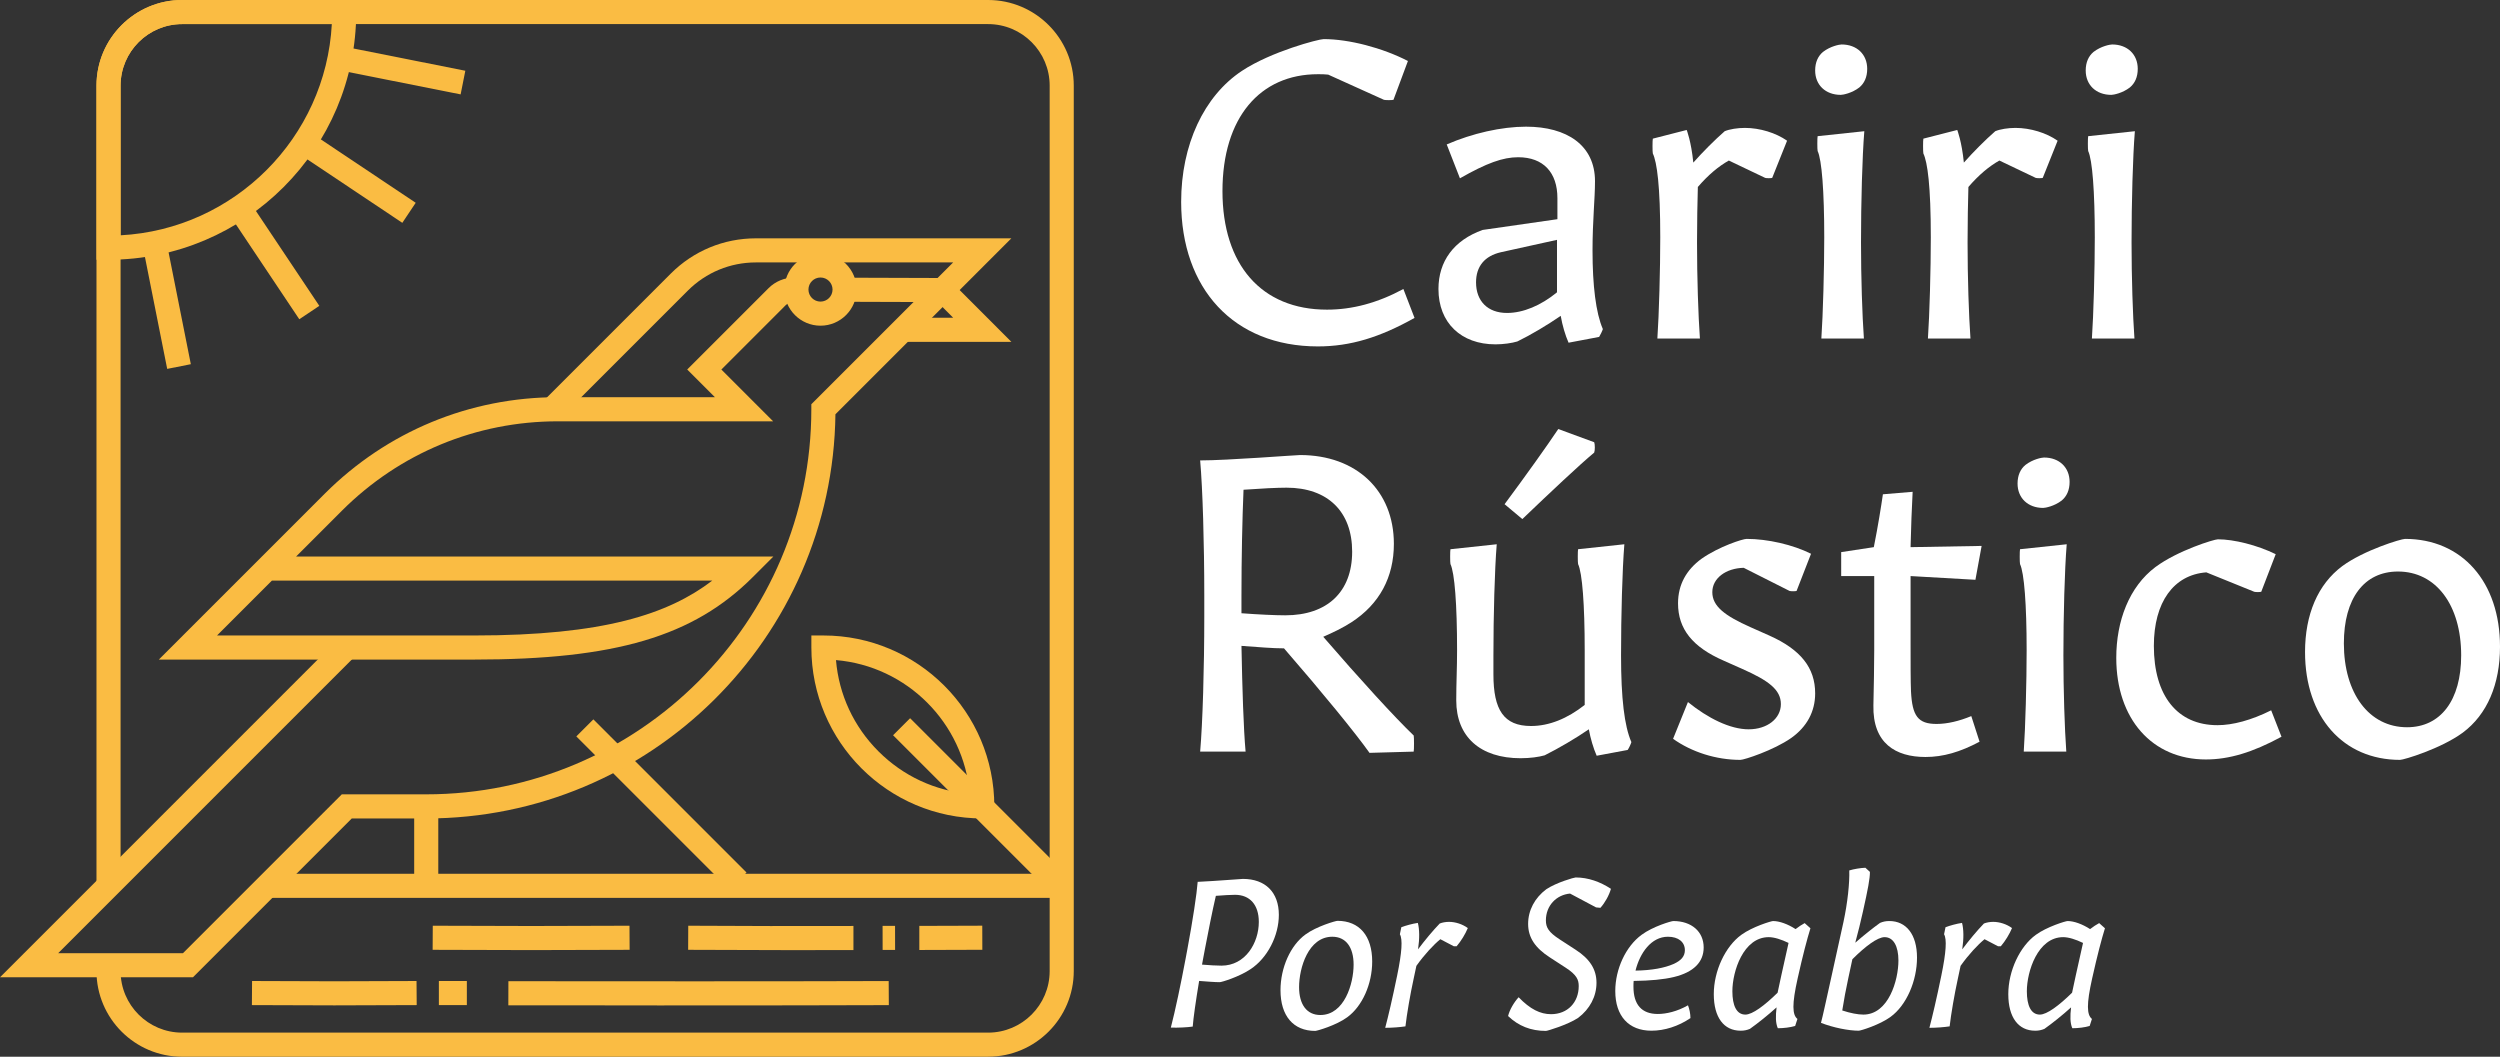 <svg xmlns="http://www.w3.org/2000/svg" id="Camada_2" viewBox="0 0 726.3 307"><rect x="0" y="0" width="726.3" height="307" fill="#333333" stroke="none"/><defs><style>      .cls-1 {        fill: #fff;      }      .cls-2 {        fill: #fabc43;      }    </style></defs><g id="_x34_"><g><g><path class="cls-1" d="M382.87,100.64c-24.48,0-39.72-16.8-39.72-42,0-16.56,6.6-30.72,17.64-38.04,8.52-5.64,22.32-9.24,23.76-9.24,7.32,0,17.04,2.52,24.48,6.36l-4.2,11.28c-.48.12-2.28.12-2.76,0l-16.2-7.32c-.96-.12-1.92-.12-3-.12-16.8,0-27.72,12.6-27.72,33.96s11.28,34.44,30.36,34.44c7.32,0,14.64-1.92,22.2-6l3.24,8.4c-10.08,5.64-18.6,8.28-28.08,8.28Z"></path><path class="cls-1" d="M434.46,100.04c-9.96,0-16.56-6.24-16.56-16.08,0-8.04,4.44-14.16,12.84-17.16l21.72-3.12v-6.12c0-7.44-4.08-11.88-11.4-11.88-4.44,0-9.12,1.68-16.92,6.12l-3.84-9.84c7.44-3.24,15.96-5.16,23.04-5.16,11.88,0,20.04,5.4,20.04,15.84,0,5.16-.72,11.4-.72,20.16,0,10.08.96,18.12,3,22.8-.12.48-.84,1.92-1.08,2.28l-8.88,1.68c-.96-2.16-1.8-5.04-2.28-7.8-3.84,2.64-8.64,5.52-12.6,7.44-1.56.48-4.08.84-6.36.84ZM452.34,84.92v-15.24l-16.32,3.6c-4.68,1.08-7.2,4.08-7.2,8.76,0,5.4,3.36,8.88,9,8.88,4.68,0,9.84-2.16,14.52-6Z"></path><path class="cls-1" d="M481.5,98.36c.48-6.96.84-20.28.84-29.4,0-15-.96-21.84-2.16-24.36-.12-.36-.12-3.96,0-4.32l9.84-2.52s1.32,3.36,1.92,9.48c2.76-3.12,6.24-6.6,9.12-9.12,1.44-.6,3.72-.96,5.88-.96,4.32,0,9,1.44,12.24,3.72l-4.32,10.8c-.36.12-1.68.12-2.04,0l-10.56-5.04c-3,1.68-6,4.2-9,7.68-.12,4.56-.24,10.08-.24,16.08,0,10.32.36,21.24.84,27.96h-12.36Z"></path><path class="cls-1" d="M534.78,27.56c-4.44,0-7.44-2.88-7.44-7.08,0-2.4.84-4.2,2.28-5.4,2.16-1.68,4.8-2.16,5.4-2.16,4.44,0,7.44,2.88,7.44,7.08,0,2.4-.84,4.2-2.28,5.4-2.16,1.68-4.8,2.16-5.4,2.16ZM529.14,98.36c.48-6.96.84-20.28.84-29.4,0-13.44-.72-22.56-1.92-25.08-.12-.36-.12-3.96,0-4.32l13.56-1.44c-.6,7.44-.96,20.64-.96,32.28,0,10.32.36,21.24.84,27.96h-12.36Z"></path><path class="cls-1" d="M560.1,98.36c.48-6.96.84-20.28.84-29.4,0-15-.96-21.84-2.16-24.36-.12-.36-.12-3.96,0-4.32l9.84-2.52s1.32,3.36,1.92,9.48c2.76-3.12,6.24-6.6,9.12-9.12,1.44-.6,3.72-.96,5.88-.96,4.32,0,9,1.44,12.24,3.72l-4.32,10.8c-.36.12-1.68.12-2.04,0l-10.56-5.04c-3,1.68-6,4.2-9,7.68-.12,4.56-.24,10.08-.24,16.08,0,10.32.36,21.24.84,27.96h-12.36Z"></path><path class="cls-1" d="M613.38,27.56c-4.44,0-7.44-2.88-7.44-7.08,0-2.4.84-4.2,2.28-5.4,2.16-1.68,4.8-2.16,5.4-2.16,4.44,0,7.44,2.88,7.44,7.08,0,2.4-.84,4.2-2.28,5.4-2.16,1.68-4.8,2.16-5.4,2.16ZM607.74,98.36c.48-6.96.84-20.28.84-29.4,0-13.44-.72-22.56-1.92-25.08-.12-.36-.12-3.96,0-4.32l13.56-1.44c-.6,7.44-.96,20.64-.96,32.28,0,10.32.36,21.24.84,27.96h-12.36Z"></path><path class="cls-1" d="M384.43,185c10.68,12.36,20.88,23.52,26.28,28.68.12.48.12,4.2,0,4.68l-12.84.36c-4.08-5.76-13.8-17.64-24.84-30.36-3.24,0-7.44-.36-12.36-.72.24,12.48.6,24.12,1.2,30.72h-13.2c.72-8.28,1.2-24.12,1.2-39.36v-5.76c0-15.6-.48-31.32-1.2-39.48,7.92,0,27.84-1.56,29.04-1.56,16.32,0,27.24,10.32,27.24,25.8,0,9.72-4.2,17.52-12.36,22.8-2.4,1.56-5.4,3-8.16,4.2ZM392.83,160.28c0-11.64-7.08-18.6-19.08-18.6-2.64,0-7.56.24-12.48.6-.36,8.52-.6,19.8-.6,30.84v5.04c4.8.36,9.72.6,12.72.6,12.24,0,19.44-6.84,19.44-18.48Z"></path><path class="cls-1" d="M441.79,220.28c-11.76,0-18.72-6.24-18.72-16.8,0-5.04.24-9.36.24-14.52,0-13.44-.72-22.56-1.92-25.08-.12-.36-.12-3.96,0-4.32l13.44-1.44c-.6,7.44-.96,20.64-.96,32.28v5.52c0,10.32,3,15,10.92,15,5.28,0,10.56-2.16,15.6-6.12v-15.84c0-13.44-.72-22.56-1.92-25.08-.12-.36-.12-3.96,0-4.32l13.44-1.44c-.6,7.44-.96,20.64-.96,32.28,0,12.48.96,20.52,3,25.2-.12.48-.72,1.8-1.08,2.28l-9,1.68c-.96-2.16-1.8-5.04-2.28-7.68-3.84,2.64-8.76,5.52-12.84,7.56-1.68.48-4.2.84-6.96.84ZM442.27,150.8l-5.16-4.32c6.24-8.4,12.48-17.16,15.6-21.84l10.44,3.84c.24.6.24,2.4,0,3-4.32,3.6-12.6,11.4-20.88,19.32Z"></path><path class="cls-1" d="M505.62,220.76c-7.08,0-14.16-2.28-19.56-6.12l4.32-10.68c5.76,4.68,12.24,7.92,17.64,7.92s9.36-3.12,9.36-7.32-3.6-6.84-11.16-10.2l-5.4-2.4c-9.12-3.96-13.32-9.24-13.32-16.68,0-5.4,2.4-9.72,6.84-12.96,5.16-3.6,12-5.76,13.08-5.76,6.12,0,13.44,1.68,18.72,4.32l-4.2,10.8c-.36.12-1.68.12-2.04,0l-13.32-6.72c-5.16.12-9.12,3-9.12,7.08s3.6,6.84,11.16,10.2l5.4,2.4c9.12,4.08,13.32,9.36,13.32,16.8,0,5.28-2.4,9.72-6.96,12.96-5.16,3.6-13.68,6.36-14.76,6.36Z"></path><path class="cls-1" d="M559.38,219.92c-8.64,0-15.36-3.96-15.12-15,.12-5.52.24-11.76.24-15.96v-21.6h-9.6v-6.96l9.48-1.44c1.2-6,2.16-12,2.64-15.36l8.64-.72c-.24,4.44-.48,10.68-.6,16.08l20.64-.36-1.8,9.84-18.84-1.08v18.96c0,6.84,0,11.4.12,14.52.36,7.2,2.04,9.48,7.44,9.48,3.12,0,6.6-.84,10.08-2.28l2.4,7.44c-5.64,3-10.56,4.44-15.72,4.44Z"></path><path class="cls-1" d="M593.58,147.56c-4.44,0-7.44-2.88-7.44-7.08,0-2.4.84-4.2,2.28-5.4,2.16-1.68,4.8-2.16,5.4-2.16,4.44,0,7.44,2.88,7.44,7.08,0,2.4-.84,4.2-2.28,5.4-2.16,1.68-4.8,2.16-5.4,2.16ZM587.94,218.36c.48-6.96.84-20.28.84-29.4,0-13.44-.72-22.56-1.92-25.08-.12-.36-.12-3.96,0-4.32l13.56-1.44c-.6,7.44-.96,20.64-.96,32.28,0,10.32.36,21.24.84,27.96h-12.36Z"></path><path class="cls-1" d="M640.86,220.64c-15.6,0-26.04-11.76-26.04-29.52,0-10.68,3.72-20.64,11.4-26.4,6.48-4.8,17.04-8.04,18.12-8.04,4.68,0,11.4,1.68,16.8,4.32l-4.2,10.92c-.36.12-1.68.12-2.04,0l-13.92-5.64c-9.48.72-15.24,8.64-15.24,21.36,0,14.52,6.84,23.04,18.48,23.04,4.44,0,9.84-1.44,15.6-4.32l3,7.68c-8.4,4.56-15.24,6.6-21.96,6.6Z"></path><path class="cls-1" d="M697.26,220.76c-16.56,0-27.6-12.48-27.6-31.32,0-10.92,3.72-19.68,10.8-24.96,6.36-4.68,17.16-7.92,18.24-7.92,16.56,0,27.6,12.48,27.6,31.32,0,10.92-3.72,19.68-10.8,24.96-6.36,4.68-17.16,7.92-18.24,7.92ZM699.3,211.28c9.72,0,15.72-7.8,15.72-20.88,0-14.64-7.32-24.36-18.36-24.36-9.84,0-15.72,7.8-15.72,20.88,0,14.52,7.32,24.36,18.36,24.36Z"></path><path class="cls-1" d="M340.15,298.54c1.26-4.8,3-13.14,4.26-19.86l.54-2.88c1.56-8.34,2.76-16.26,3-19.62h.3c5.16-.24,12.3-.84,12.84-.84,6.54,0,10.44,3.9,10.44,10.44,0,6.06-3.3,12.54-8.22,15.78-3.42,2.28-8.4,3.78-8.94,3.78-1.5,0-3.6-.18-6-.36-.96,5.76-1.68,10.8-1.86,13.26-1.62.24-4.2.36-6.36.3ZM365.71,267.82c0-4.92-2.58-7.86-6.9-7.86-1.14,0-3.36.12-5.58.3-1.08,4.62-2.22,10.5-3.18,15.48l-.54,2.88c-.12.54-.18,1.08-.3,1.62,2.16.18,4.32.3,5.64.3,6.96,0,10.86-6.6,10.86-12.72Z"></path><path class="cls-1" d="M382.09,299.5c-6.36,0-10.08-4.38-10.08-11.82,0-6.54,2.88-13.02,7.26-16.2,3.18-2.34,8.76-3.96,9.3-3.96,6.36,0,10.08,4.38,10.08,11.82,0,6.54-2.88,13.02-7.26,16.2-3.18,2.34-8.76,3.96-9.3,3.96ZM383.59,294.88c6.96,0,9.66-9.06,9.66-14.64,0-5.1-2.28-8.1-6.18-8.1-6.96,0-9.66,9.06-9.66,14.64,0,5.1,2.28,8.1,6.18,8.1Z"></path><path class="cls-1" d="M402.43,298.6c.9-3.42,2.04-8.22,3.48-15.24,1.38-6.72,1.62-10.5.78-11.94l.42-2.04c1.26-.48,3.18-1.02,4.8-1.26.48,1.8.54,4.5.06,7.68,1.98-2.64,4.32-5.46,6.3-7.5.72-.3,1.74-.48,2.7-.48,1.86,0,3.9.66,5.46,1.8-.72,1.74-1.92,3.72-3.24,5.28h-.84l-3.9-2.04c-1.98,1.62-4.62,4.44-6.96,7.74l-.78,3.66c-1.02,4.68-1.98,10.26-2.4,13.92-1.56.24-3.84.42-5.88.42Z"></path><path class="cls-1" d="M449.11,299.5c-4.38,0-7.98-1.44-10.98-4.32.42-1.8,1.74-4.02,3.06-5.46,3.36,3.48,6.3,4.92,9.42,4.92,4.8,0,8.04-3.42,8.04-8.16,0-1.8-.54-3.24-3.78-5.34l-4.62-3c-4.26-2.76-6.3-5.76-6.3-9.72s1.92-7.56,5.28-10.08c3-1.98,8.1-3.42,8.52-3.42,3.66,0,7.14,1.26,10.26,3.3-.54,1.92-1.8,4.14-3.06,5.52l-1.26-.12-7.56-4.02c-3.96.36-7.02,3.48-7.02,7.8,0,2.04.78,3.42,4.02,5.52l4.62,3c4.08,2.64,6.06,5.64,6.06,9.6s-1.92,7.62-5.34,10.2c-3,1.98-8.88,3.78-9.36,3.78Z"></path><path class="cls-1" d="M479.77,299.44c-6.6,0-10.5-4.26-10.5-11.52,0-6.42,3.06-12.96,7.62-16.32,3.3-2.46,8.7-4.02,9.24-4.02,5.28,0,8.82,3.06,8.82,7.68,0,4.26-2.94,7.2-8.64,8.58-3,.72-6.84,1.08-11.7,1.14-.06.54-.06,1.14-.06,1.68,0,5.22,2.4,7.92,7.08,7.92,2.4,0,5.64-.72,8.76-2.52.42,1.02.72,2.52.72,3.72-3.54,2.4-7.56,3.66-11.34,3.66ZM475.15,281.98c4.68-.06,8.46-.78,11.04-1.92,2.28-1.02,3.3-2.28,3.3-4.02,0-2.34-1.86-3.9-4.92-3.9-4.86,0-8.16,4.74-9.42,9.84Z"></path><path class="cls-1" d="M505.69,299.44c-4.86,0-7.8-3.84-7.8-10.62s3.36-13.86,7.98-17.22c3.18-2.34,8.7-4.02,9.24-4.02,1.86,0,4.32.9,6.54,2.34.84-.66,1.86-1.32,2.64-1.74l1.68,1.5c-1.02,3.3-2.16,7.62-3.72,14.58-1.68,7.5-1.56,10.56-.06,11.76l-.66,2.04c-1.38.42-3.36.66-5.04.66-.66-1.5-.66-3.54-.36-6.06-2.52,2.28-5.46,4.62-7.74,6.24-.84.36-1.68.54-2.7.54ZM516.43,288.4l1.08-5.04,2.1-9.42c-2.1-1.02-4.2-1.68-5.76-1.68-7.38,0-10.56,9.96-10.56,15.72,0,4.14,1.2,6.78,3.78,6.78,2.04,0,5.58-2.64,9.36-6.36Z"></path><path class="cls-1" d="M540.01,299.44c-3,0-7.44-.9-10.98-2.28.54-1.98,1.56-6.78,3.12-13.8l3.42-15.54c1.2-5.58,1.8-11.34,1.68-14.94,1.38-.42,3.24-.72,4.68-.78l1.32,1.2c0,1.98-.54,4.86-2.04,11.58-.6,2.76-1.44,6.12-2.22,9,2.4-2.1,5.1-4.26,7.2-5.76.84-.36,1.68-.54,2.7-.54,4.86,0,8.04,3.84,8.04,10.62s-3.06,13.86-7.68,17.22c-3.18,2.34-8.7,4.02-9.24,4.02ZM535.21,293.56c2.34.78,4.56,1.2,6.12,1.2,7.32,0,10.2-9.96,10.2-15.72,0-4.14-1.44-6.78-4.02-6.78-2.04,0-5.58,2.64-9.36,6.42l-1.2,5.58c-.66,3-1.26,6.3-1.74,9.3Z"></path><path class="cls-1" d="M560.53,298.6c.9-3.42,2.04-8.22,3.48-15.24,1.38-6.72,1.62-10.5.78-11.94l.42-2.04c1.26-.48,3.18-1.02,4.8-1.26.48,1.8.54,4.5.06,7.68,1.98-2.64,4.32-5.46,6.3-7.5.72-.3,1.74-.48,2.7-.48,1.86,0,3.9.66,5.46,1.8-.72,1.74-1.92,3.72-3.24,5.28h-.84l-3.9-2.04c-1.98,1.62-4.62,4.44-6.96,7.74l-.78,3.66c-1.02,4.68-1.98,10.26-2.4,13.92-1.56.24-3.84.42-5.88.42Z"></path><path class="cls-1" d="M591.25,299.44c-4.86,0-7.8-3.84-7.8-10.62s3.36-13.86,7.98-17.22c3.18-2.34,8.7-4.02,9.24-4.02,1.86,0,4.32.9,6.54,2.34.84-.66,1.86-1.32,2.64-1.74l1.68,1.5c-1.02,3.3-2.16,7.62-3.72,14.58-1.68,7.5-1.56,10.56-.06,11.76l-.66,2.04c-1.38.42-3.36.66-5.04.66-.66-1.5-.66-3.54-.36-6.06-2.52,2.28-5.46,4.62-7.74,6.24-.84.36-1.68.54-2.7.54ZM601.98,288.4l1.08-5.04,2.1-9.42c-2.1-1.02-4.2-1.68-5.76-1.68-7.38,0-10.56,9.96-10.56,15.72,0,4.14,1.2,6.78,3.78,6.78,2.04,0,5.58-2.64,9.36-6.36Z"></path></g><path class="cls-2" d="M287.07,307H52.91c-13.72,0-24.88-11.16-24.88-24.88h7c0,9.86,8.02,17.88,17.88,17.88h234.16c9.86,0,17.88-8.02,17.88-17.88V24.88c0-9.86-8.02-17.88-17.88-17.88H52.91c-9.86,0-17.88,8.02-17.88,17.88v231.91h-7V24.88C28.03,11.16,39.19,0,52.91,0h234.16c13.72,0,24.88,11.16,24.88,24.88v257.23c0,13.72-11.16,24.88-24.88,24.88Z"></path><g><rect class="cls-2" x="77.53" y="253.85" width="230.92" height="7"></rect><g><path class="cls-2" d="M154.33,276.02c-9.49,0-18.99-.03-28.64-.08l.04-7c19.26.11,37.95.11,57.15,0l.04,7c-9.61.05-19.09.08-28.59.08Z"></path><path class="cls-2" d="M229.18,276.03c-8.72,0-15.43-.03-29.26-.09l.03-7c21.76.11,25.87.11,47.99.07v7c-8.07.01-13.75.02-18.76.02Z"></path><rect class="cls-2" x="256.4" y="269" width="3.62" height="7" transform="translate(-.46 .43) rotate(-.1)"></rect><path class="cls-2" d="M267.08,275.99v-7c5.13,0,8.43-.02,12.47-.04l5.82-.02.02,7-5.82.02c-4.04.01-7.35.03-12.49.04Z"></path><path class="cls-2" d="M97.13,292.08c-7.94,0-15.89-.03-23.95-.08l.05-7c16.1.11,31.73.11,47.78,0l.05,7c-8.04.05-15.98.08-23.92.08Z"></path><rect class="cls-2" x="127.5" y="285" width="8.13" height="7"></rect><path class="cls-2" d="M190.87,292.09c-19.23,0-36.59-.01-43.19-.03l.02-7c15.85.05,93.78.05,110.48-.05l.04,7c-9.75.06-40.39.09-67.36.09Z"></path></g><g><rect class="cls-2" x="280.84" y="201.85" width="7" height="63.4" transform="translate(-81.86 269.46) rotate(-45)"></rect><path class="cls-2" d="M288.87,237.77h-3.5c-27.38,0-49.65-22.27-49.65-49.65v-3.5h3.5c27.38,0,49.65,22.27,49.65,49.65v3.5ZM242.87,191.77c.84,10.01,5.15,19.32,12.34,26.51s16.49,11.5,26.51,12.34c-1.76-20.61-18.23-37.09-38.84-38.85Z"></path></g></g><g><path class="cls-2" d="M31.53,75.46h-3.5V24.88C28.03,11.16,39.19,0,52.91,0h50.58v3.5c0,39.68-32.28,71.96-71.96,71.96ZM52.91,7c-9.86,0-17.88,8.02-17.88,17.88v43.48c33.04-1.76,59.6-28.33,61.37-61.37h-43.48Z"></path><rect class="cls-2" x="76.65" y="58.79" width="7" height="34.96" transform="translate(-28.87 57.38) rotate(-33.75)"></rect><rect class="cls-2" x="45.1" y="71.86" width="7" height="34.96" transform="translate(-16.5 11.2) rotate(-11.25)"></rect><rect class="cls-2" x="100.8" y="34.64" width="7" height="34.96" transform="translate(3.01 109.88) rotate(-56.25)"></rect><rect class="cls-2" x="113.86" y="3.09" width="7" height="34.96" transform="translate(74.29 131.67) rotate(-78.75)"></rect></g><g><rect class="cls-2" x="255.91" y="69.8" width="7" height="28.85" transform="translate(174.32 343.35) rotate(-89.81)"></rect><rect class="cls-2" x="120.33" y="234.27" width="7" height="24.46"></rect><polygon class="cls-2" points="293.82 99.31 262.3 99.31 262.3 92.31 276.92 92.31 271.36 86.74 276.31 81.79 293.82 99.31"></polygon><rect class="cls-2" x="188.66" y="202.25" width="7" height="62.92" transform="translate(-108.98 204.33) rotate(-45)"></rect><path class="cls-2" d="M137.74,191.62H46.15l48.17-48.17c18.1-18.1,42.16-28.06,67.75-28.06h45.62l-8.04-8.04,23.64-23.64c1.96-1.96,4.67-3.08,7.45-3.08h2.73s-.02,7.01-.02,7.01h-2.69c-.97.02-1.85.36-2.51,1.03l-18.68,18.69,15.04,15.04h-62.52c-23.72,0-46.02,9.24-62.8,26.01l-13.28,13.28h138.66l-5.97,5.97c-17.24,17.25-39.93,23.96-80.93,23.96ZM63.05,184.62h74.69c37.67,0,56.37-6.17,69.19-15.94h-127.94l-15.94,15.94Z"></path><path class="cls-2" d="M56.05,283.92H0l98.44-98.44,4.95,4.95-86.49,86.49h36.25l46.15-46.15h24.53c61.69,0,111.88-50.19,111.88-111.88v-1.45l41.2-41.2h-57.3c-7.47,0-14.49,2.91-19.78,8.19l-36.93,36.93-4.95-4.95,36.93-36.93c6.6-6.6,15.39-10.24,24.73-10.24h74.21l-51.11,51.11c-.79,64.88-53.81,117.43-118.88,117.43h-21.63l-46.15,46.15Z"></path><path class="cls-2" d="M238.37,94.62c-5.79,0-10.5-4.71-10.5-10.5s4.71-10.5,10.5-10.5,10.5,4.71,10.5,10.5-4.71,10.5-10.5,10.5ZM238.37,80.62c-1.93,0-3.5,1.57-3.5,3.5s1.57,3.5,3.5,3.5,3.5-1.57,3.5-3.5-1.57-3.5-3.5-3.5Z"></path></g></g></g></svg>